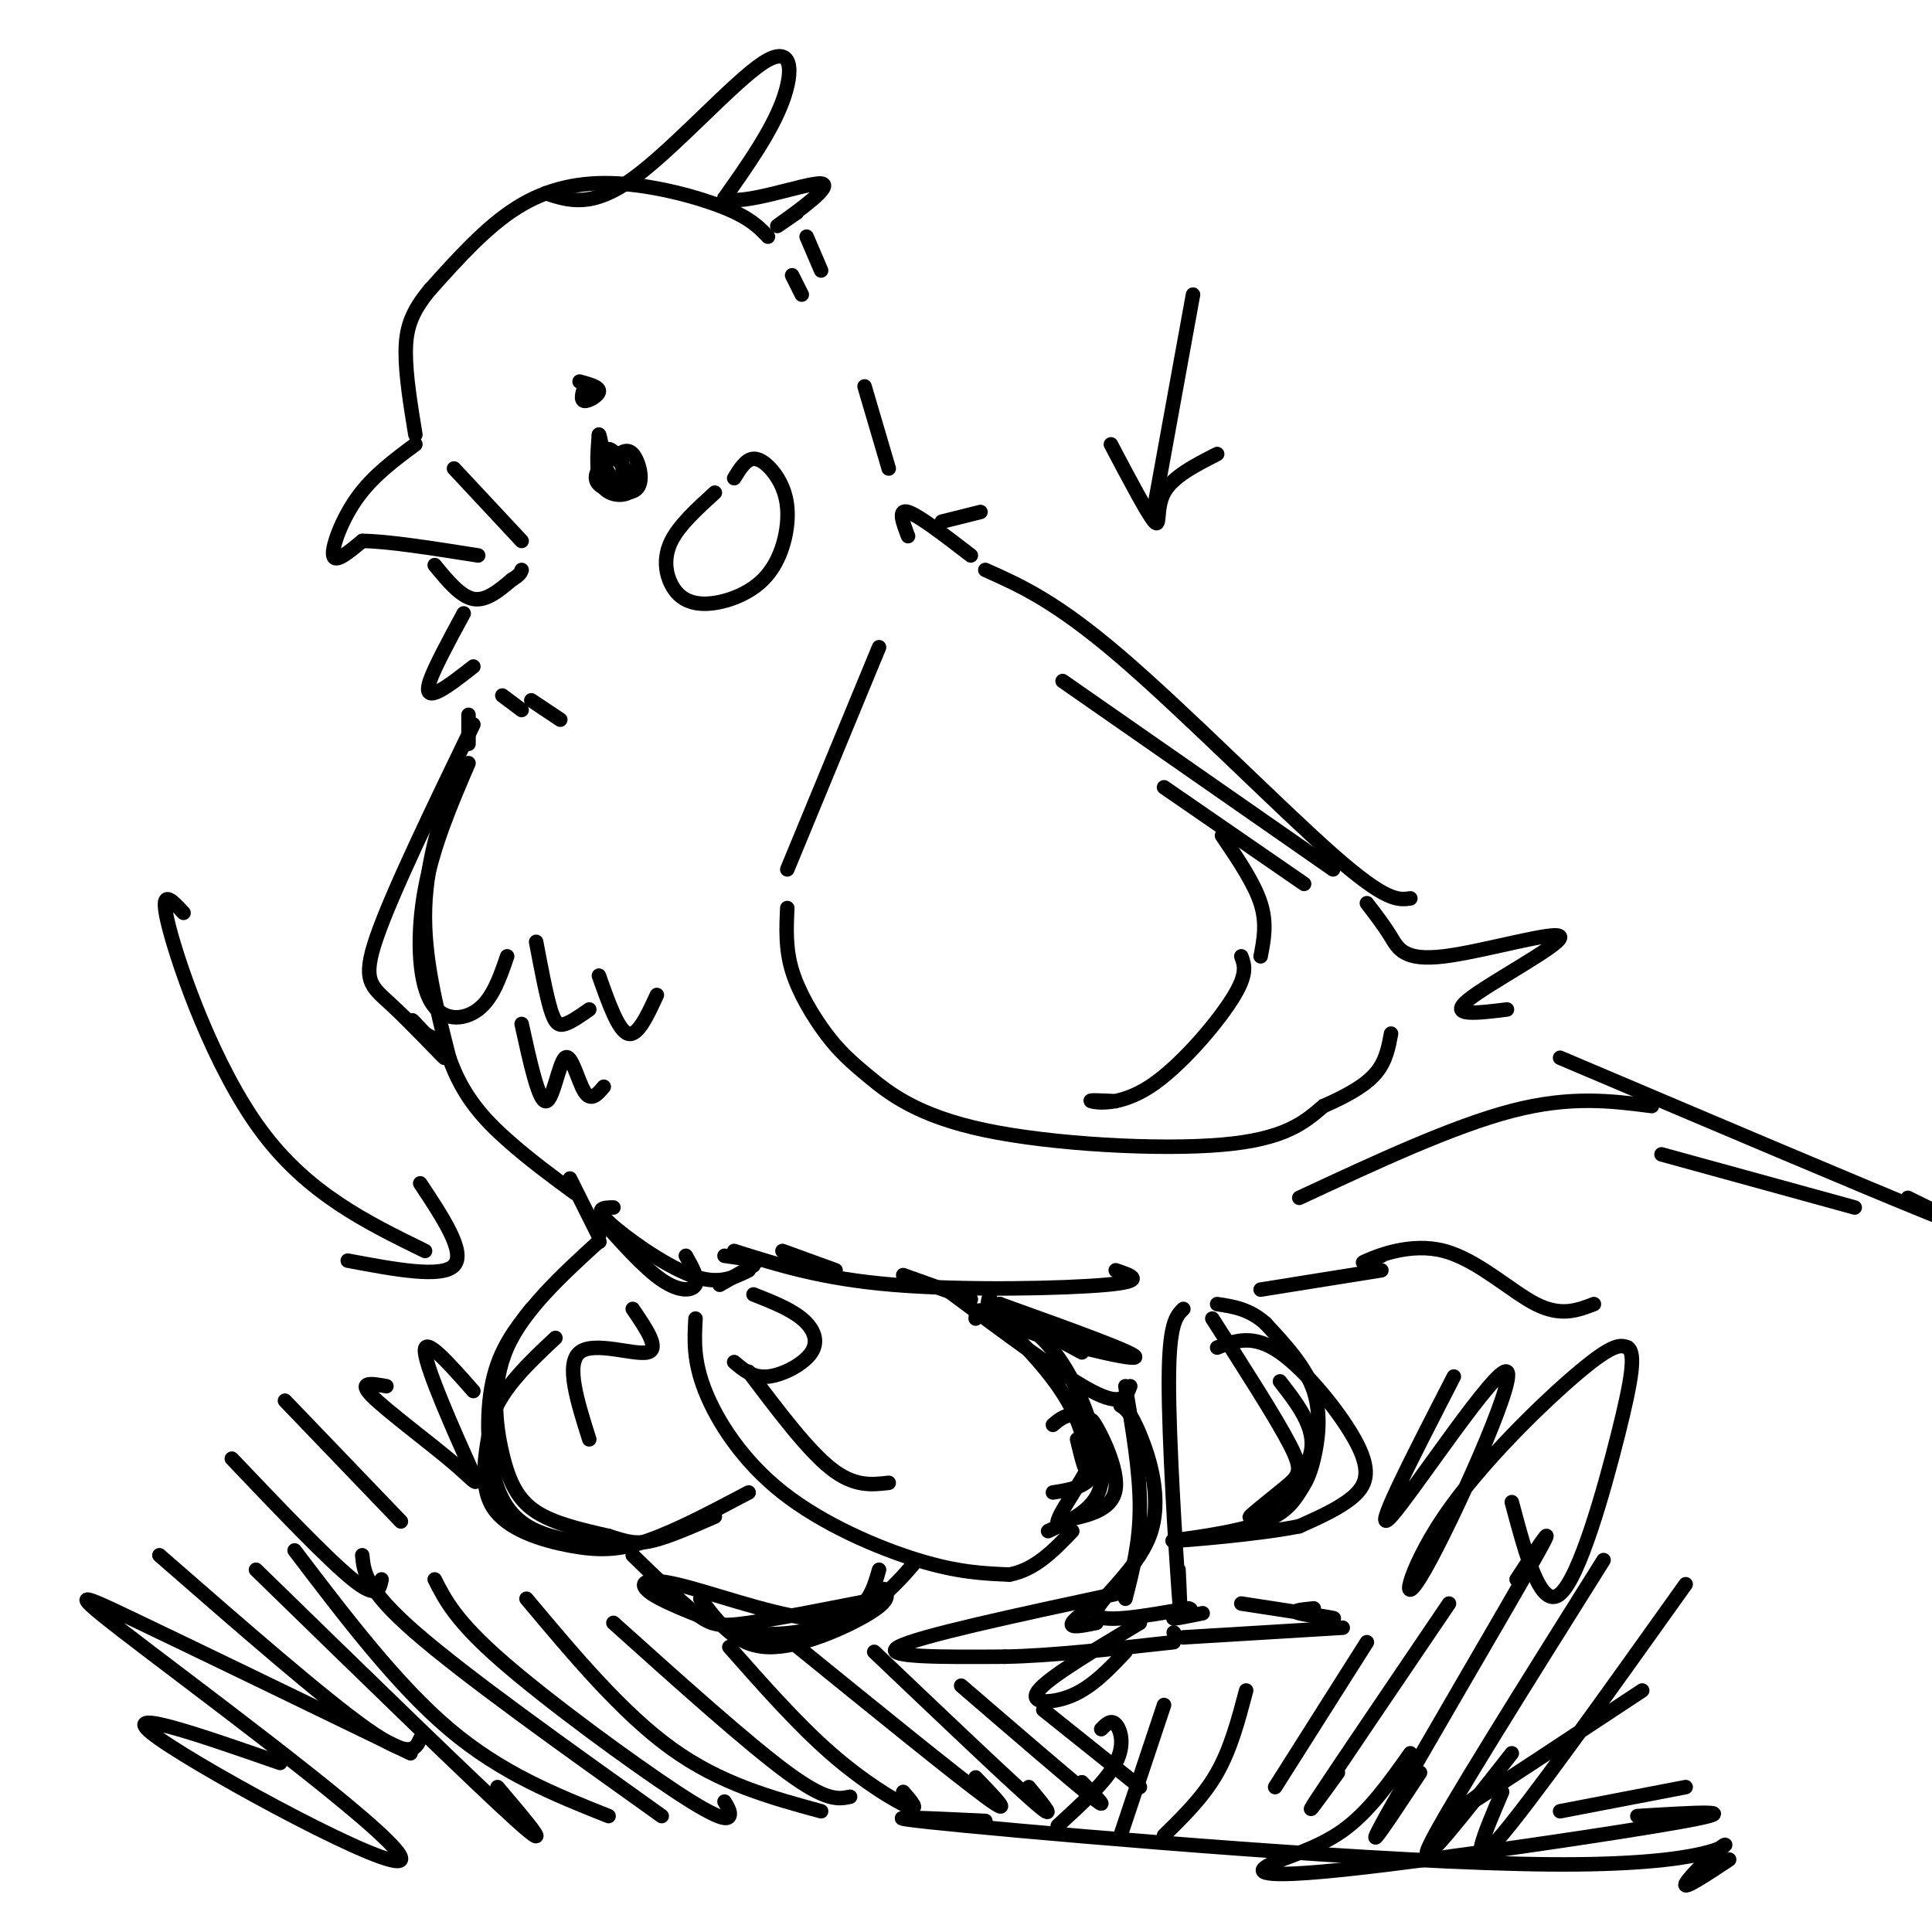 <svg viewBox='0 0 400 400' version='1.1' xmlns='http://www.w3.org/2000/svg' xmlns:xlink='http://www.w3.org/1999/xlink'><g fill='none' stroke='rgb(0,0,0)' stroke-width='3' stroke-linecap='round' stroke-linejoin='round'><path d='M166,61c0.000,0.000 -2.000,-4.000 -2,-4'/><path d='M159,49c-1.833,-1.923 -3.667,-3.845 -9,-6c-5.333,-2.155 -14.167,-4.542 -22,-5c-7.833,-0.458 -14.667,1.012 -21,5c-6.333,3.988 -12.167,10.494 -18,17'/><path d='M89,60c-4.000,4.778 -5.000,8.222 -5,13c0.000,4.778 1.000,10.889 2,17'/><path d='M86,92c-4.378,3.244 -8.756,6.489 -12,11c-3.244,4.511 -5.356,10.289 -5,12c0.356,1.711 3.178,-0.644 6,-3'/><path d='M75,112c5.000,0.000 14.500,1.500 24,3'/><path d='M94,97c0.000,0.000 14.000,15.000 14,15'/><path d='M90,117c2.667,3.250 5.333,6.500 8,7c2.667,0.500 5.333,-1.750 8,-4'/><path d='M106,120c1.667,-1.000 1.833,-1.500 2,-2'/><path d='M126,93c2.756,3.133 5.511,6.267 5,8c-0.511,1.733 -4.289,2.067 -6,0c-1.711,-2.067 -1.356,-6.533 -1,-11'/><path d='M124,90c0.167,-0.167 1.083,4.917 2,10'/><path d='M113,40c4.744,1.565 9.488,3.131 18,-3c8.512,-6.131 20.792,-19.958 27,-24c6.208,-4.042 6.345,1.702 4,8c-2.345,6.298 -7.173,13.149 -12,20'/><path d='M150,41c3.179,1.917 17.125,-3.292 20,-3c2.875,0.292 -5.321,6.083 -8,8c-2.679,1.917 0.161,-0.042 3,-2'/><path d='M167,49c0.000,0.000 3.000,7.000 3,7'/><path d='M152,99c1.203,-1.956 2.407,-3.912 4,-4c1.593,-0.088 3.576,1.691 5,4c1.424,2.309 2.287,5.146 2,9c-0.287,3.854 -1.726,8.723 -5,12c-3.274,3.277 -8.383,4.961 -12,5c-3.617,0.039 -5.743,-1.566 -7,-4c-1.257,-2.434 -1.645,-5.695 0,-9c1.645,-3.305 5.322,-6.652 9,-10'/><path d='M96,127c-3.022,5.578 -6.044,11.156 -7,14c-0.956,2.844 0.156,2.956 2,2c1.844,-0.956 4.422,-2.978 7,-5'/><path d='M104,144c0.000,0.000 4.000,3.000 4,3'/><path d='M110,145c0.000,0.000 6.000,4.000 6,4'/><path d='M179,80c0.000,0.000 5.000,17.000 5,17'/><path d='M97,148c0.000,0.000 0.000,6.000 0,6'/><path d='M95,158c-3.333,9.917 -6.667,19.833 -7,30c-0.333,10.167 2.333,20.583 5,31'/><path d='M93,219c2.822,8.111 7.378,12.889 12,17c4.622,4.111 9.311,7.556 14,11'/><path d='M124,252c4.667,5.244 9.333,10.489 13,13c3.667,2.511 6.333,2.289 7,1c0.667,-1.289 -0.667,-3.644 -2,-6'/><path d='M152,259c9.089,2.889 18.178,5.778 33,7c14.822,1.222 35.378,0.778 44,0c8.622,-0.778 5.311,-1.889 2,-3'/><path d='M203,106c0.000,0.000 -8.000,2.000 -8,2'/><path d='M188,111c-1.083,-2.833 -2.167,-5.667 0,-5c2.167,0.667 7.583,4.833 13,9'/><path d='M204,118c7.289,3.244 14.578,6.489 28,18c13.422,11.511 32.978,31.289 44,41c11.022,9.711 13.511,9.356 16,9'/><path d='M182,134c0.000,0.000 -19.000,46.000 -19,46'/><path d='M163,188c-0.196,4.216 -0.392,8.432 1,13c1.392,4.568 4.373,9.489 7,13c2.627,3.511 4.900,5.611 9,9c4.100,3.389 10.027,8.066 24,11c13.973,2.934 35.992,4.124 49,3c13.008,-1.124 17.004,-4.562 21,-8'/><path d='M274,229c5.578,-2.444 9.022,-4.556 11,-7c1.978,-2.444 2.489,-5.222 3,-8'/><path d='M220,141c0.000,0.000 56.000,39.000 56,39'/><path d='M283,187c1.759,2.284 3.518,4.568 5,7c1.482,2.432 2.686,5.013 11,4c8.314,-1.013 23.738,-5.619 24,-4c0.262,1.619 -14.640,9.463 -19,13c-4.360,3.537 1.820,2.769 8,2'/><path d='M269,248c15.917,-7.417 31.833,-14.833 44,-18c12.167,-3.167 20.583,-2.083 29,-1'/><path d='M323,219c32.000,13.583 64.000,27.167 76,32c12.000,4.833 4.000,0.917 -4,-3'/><path d='M344,239c0.000,0.000 40.000,11.000 40,11'/><path d='M196,267c11.833,8.833 23.667,17.667 30,21c6.333,3.333 7.167,1.167 8,-1'/><path d='M245,271c-1.489,1.467 -2.978,2.933 -3,15c-0.022,12.067 1.422,34.733 2,43c0.578,8.267 0.289,2.133 0,-4'/><path d='M232,291c1.024,0.643 2.048,1.286 4,6c1.952,4.714 4.833,13.500 2,21c-2.833,7.500 -11.381,13.714 -11,16c0.381,2.286 9.690,0.643 19,-1'/><path d='M246,333c2.022,0.333 -2.422,1.667 -3,2c-0.578,0.333 2.711,-0.333 6,-1'/><path d='M231,330c-20.583,4.417 -41.167,8.833 -45,11c-3.833,2.167 9.083,2.083 22,2'/><path d='M208,343c9.500,-0.167 22.250,-1.583 35,-3'/><path d='M243,338c0.000,0.000 0.100,0.100 0.1,0.1'/><path d='M245,339c0.000,0.000 33.000,-2.000 33,-2'/><path d='M257,332c8.867,1.356 17.733,2.711 19,3c1.267,0.289 -5.067,-0.489 -7,-1c-1.933,-0.511 0.533,-0.756 3,-1'/><path d='M236,336c-9.400,5.600 -18.800,11.200 -21,14c-2.200,2.800 2.800,2.800 7,1c4.200,-1.800 7.600,-5.400 11,-9'/><path d='M156,262c0.000,0.000 -7.000,4.000 -7,4'/><path d='M144,273c-0.244,4.363 -0.488,8.726 2,15c2.488,6.274 7.708,14.458 16,21c8.292,6.542 19.655,11.440 28,14c8.345,2.560 13.673,2.780 19,3'/><path d='M209,326c5.333,-1.000 9.167,-5.000 13,-9'/><path d='M217,317c5.095,-2.381 10.190,-4.762 11,-10c0.810,-5.238 -2.667,-13.333 -2,-13c0.667,0.333 5.476,9.095 5,14c-0.476,4.905 -6.238,5.952 -12,7'/><path d='M219,315c0.131,-1.869 6.458,-10.042 8,-15c1.542,-4.958 -1.702,-6.702 -4,-7c-2.298,-0.298 -3.649,0.851 -5,2'/><path d='M124,257c0.000,0.000 0.100,0.100 0.1,0.1'/><path d='M124,257c-7.798,7.137 -15.595,14.274 -19,22c-3.405,7.726 -2.417,16.042 -1,22c1.417,5.958 3.262,9.560 7,12c3.738,2.440 9.369,3.720 15,5'/><path d='M126,318c3.756,1.222 5.644,1.778 9,1c3.356,-0.778 8.178,-2.889 13,-5'/><path d='M155,309c-7.542,3.988 -15.083,7.976 -21,10c-5.917,2.024 -10.208,2.083 -16,1c-5.792,-1.083 -13.083,-3.310 -16,-8c-2.917,-4.690 -1.458,-11.845 0,-19'/><path d='M102,293c2.167,-5.833 7.583,-10.917 13,-16'/><path d='M252,279c3.720,-1.435 7.440,-2.869 13,1c5.560,3.869 12.958,13.042 16,19c3.042,5.958 1.726,8.702 -1,11c-2.726,2.298 -6.863,4.149 -11,6'/><path d='M269,316c-8.410,1.694 -23.934,2.928 -26,3c-2.066,0.072 9.328,-1.016 16,-3c6.672,-1.984 8.623,-4.862 10,-7c1.377,-2.138 2.178,-3.537 3,-7c0.822,-3.463 1.663,-8.989 0,-14c-1.663,-5.011 -5.832,-9.505 -10,-14'/><path d='M262,274c-3.333,-3.000 -6.667,-3.500 -10,-4'/><path d='M131,322c4.867,4.733 9.733,9.467 13,12c3.267,2.533 4.933,2.867 11,2c6.067,-0.867 16.533,-2.933 27,-5'/><path d='M189,324c-2.008,2.290 -4.016,4.581 -7,7c-2.984,2.419 -6.944,4.968 -15,4c-8.056,-0.968 -20.207,-5.453 -27,-7c-6.793,-1.547 -8.226,-0.156 -5,2c3.226,2.156 11.113,5.078 19,8'/><path d='M154,338c7.311,1.022 16.089,-0.422 21,-3c4.911,-2.578 5.956,-6.289 7,-10'/><path d='M205,268c-0.756,2.044 -1.511,4.089 6,7c7.511,2.911 23.289,6.689 24,6c0.711,-0.689 -13.644,-5.844 -28,-11'/><path d='M207,270c-1.833,-0.167 7.583,4.917 17,10'/><path d='M156,268c3.774,1.488 7.548,2.976 10,5c2.452,2.024 3.583,4.583 2,7c-1.583,2.417 -5.881,4.690 -9,5c-3.119,0.310 -5.060,-1.345 -7,-3'/><path d='M155,284c6.083,8.083 12.167,16.167 17,20c4.833,3.833 8.417,3.417 12,3'/><path d='M131,271c2.867,4.200 5.733,8.400 3,9c-2.733,0.600 -11.067,-2.400 -14,0c-2.933,2.400 -0.467,10.200 2,18'/><path d='M53,325c22.833,22.250 45.667,44.500 54,52c8.333,7.500 2.167,0.250 -4,-7'/><path d='M61,321c10.583,13.917 21.167,27.833 32,37c10.833,9.167 21.917,13.583 33,18'/><path d='M75,322c0.333,3.500 0.667,7.000 11,16c10.333,9.000 30.667,23.500 51,38'/><path d='M90,327c2.179,4.298 4.357,8.595 14,17c9.643,8.405 26.750,20.917 36,27c9.250,6.083 10.643,5.738 11,5c0.357,-0.738 -0.321,-1.869 -1,-3'/><path d='M109,331c9.917,11.833 19.833,23.667 30,31c10.167,7.333 20.583,10.167 31,13'/><path d='M127,336c13.917,12.500 27.833,25.000 36,31c8.167,6.000 10.583,5.500 13,5'/><path d='M151,341c7.067,8.000 14.133,16.000 21,22c6.867,6.000 13.533,10.000 16,11c2.467,1.000 0.733,-1.000 -1,-3'/><path d='M164,340c16.833,13.667 33.667,27.333 40,32c6.333,4.667 2.167,0.333 -2,-4'/><path d='M181,342c13.833,13.167 27.667,26.333 33,31c5.333,4.667 2.167,0.833 -1,-3'/><path d='M199,349c11.417,9.833 22.833,19.667 27,23c4.167,3.333 1.083,0.167 -2,-3'/><path d='M216,354c0.000,0.000 20.000,16.000 20,16'/><path d='M87,360c-1.000,2.167 -2.000,4.333 -11,-2c-9.000,-6.333 -26.000,-21.167 -43,-36'/><path d='M48,302c9.917,10.417 19.833,20.833 25,25c5.167,4.167 5.583,2.083 6,0'/><path d='M59,290c0.000,0.000 24.000,25.000 24,25'/><path d='M228,358c1.000,-1.022 2.000,-2.044 3,-1c1.000,1.044 2.000,4.156 0,8c-2.000,3.844 -7.000,8.422 -12,13'/><path d='M241,353c0.000,0.000 -9.000,27.000 -9,27'/><path d='M258,350c-1.583,6.000 -3.167,12.000 -6,17c-2.833,5.000 -6.917,9.000 -11,13'/><path d='M283,340c0.000,0.000 -19.000,30.000 -19,30'/><path d='M300,332c-11.583,17.083 -23.167,34.167 -27,40c-3.833,5.833 0.083,0.417 4,-5'/><path d='M314,327c4.756,-7.244 9.511,-14.489 3,-3c-6.511,11.489 -24.289,41.711 -30,52c-5.711,10.289 0.644,0.644 7,-9'/><path d='M332,323c-16.417,26.167 -32.833,52.333 -36,59c-3.167,6.667 6.917,-6.167 17,-19'/><path d='M349,328c-16.333,22.917 -32.667,45.833 -39,53c-6.333,7.167 -2.667,-1.417 1,-10'/><path d='M301,285c-8.705,16.926 -17.410,33.851 -13,29c4.410,-4.851 21.936,-31.479 24,-30c2.064,1.479 -11.333,31.067 -17,41c-5.667,9.933 -3.603,0.213 4,-11c7.603,-11.213 20.744,-23.918 28,-30c7.256,-6.082 8.628,-5.541 10,-5'/><path d='M337,279c1.690,1.107 0.917,6.375 -2,18c-2.917,11.625 -7.976,29.607 -12,33c-4.024,3.393 -7.012,-7.804 -10,-19'/><path d='M80,287c-3.014,-0.544 -6.029,-1.088 -3,2c3.029,3.088 12.100,9.807 17,14c4.900,4.193 5.627,5.860 3,0c-2.627,-5.860 -8.608,-19.246 -9,-23c-0.392,-3.754 4.804,2.123 10,8'/><path d='M85,363c-22.952,-11.116 -45.904,-22.233 -58,-28c-12.096,-5.767 -13.335,-6.185 4,7c17.335,13.185 53.244,39.973 52,43c-1.244,3.027 -39.641,-17.707 -50,-25c-10.359,-7.293 7.321,-1.147 25,5'/><path d='M292,363c-4.308,6.078 -8.616,12.156 -14,16c-5.384,3.844 -11.845,5.453 -15,7c-3.155,1.547 -3.003,3.032 16,1c19.003,-2.032 56.858,-7.581 70,-10c13.142,-2.419 1.571,-1.710 -10,-1'/><path d='M204,377c-14.223,-0.676 -28.447,-1.352 -4,1c24.447,2.352 87.563,7.734 121,8c33.437,0.266 37.195,-4.582 36,-4c-1.195,0.582 -7.341,6.595 -8,8c-0.659,1.405 4.171,-1.797 9,-5'/><path d='M261,267c0.000,0.000 25.000,-4.000 25,-4'/><path d='M286,260c-2.583,0.976 -5.167,1.952 -3,1c2.167,-0.952 9.083,-3.833 16,-2c6.917,1.833 13.833,8.381 19,11c5.167,2.619 8.583,1.310 12,0'/><path d='M98,150c-8.408,17.404 -16.817,34.807 -20,44c-3.183,9.193 -1.142,10.175 3,14c4.142,3.825 10.384,10.491 11,11c0.616,0.509 -4.396,-5.140 -6,-7c-1.604,-1.860 0.198,0.070 2,2'/><path d='M88,214c1.000,0.667 2.500,1.333 4,2'/><path d='M241,163c0.000,0.000 29.000,20.000 29,20'/><path d='M253,173c3.333,4.917 6.667,9.833 8,14c1.333,4.167 0.667,7.583 0,11'/><path d='M257,198c0.690,1.857 1.381,3.714 -2,9c-3.381,5.286 -10.833,14.000 -17,18c-6.167,4.000 -11.048,3.286 -12,3c-0.952,-0.286 2.024,-0.143 5,0'/><path d='M97,158c-3.655,8.512 -7.310,17.024 -9,26c-1.690,8.976 -1.417,18.417 1,23c2.417,4.583 6.976,4.310 10,2c3.024,-2.310 4.512,-6.655 6,-11'/><path d='M111,195c1.044,5.511 2.089,11.022 3,14c0.911,2.978 1.689,3.422 3,3c1.311,-0.422 3.156,-1.711 5,-3'/><path d='M124,202c2.000,5.667 4.000,11.333 6,12c2.000,0.667 4.000,-3.667 6,-8'/><path d='M108,212c1.756,7.994 3.512,15.988 5,16c1.488,0.012 2.708,-7.958 4,-9c1.292,-1.042 2.655,4.845 4,7c1.345,2.155 2.673,0.577 4,-1'/><path d='M127,95c1.381,-1.192 2.762,-2.385 4,-1c1.238,1.385 2.332,5.346 1,7c-1.332,1.654 -5.089,1.000 -7,0c-1.911,-1.000 -1.976,-2.346 -1,-4c0.976,-1.654 2.993,-3.615 4,-3c1.007,0.615 1.003,3.808 1,7'/><path d='M129,101c-0.786,0.155 -3.250,-2.958 -4,-5c-0.750,-2.042 0.214,-3.012 1,-3c0.786,0.012 1.393,1.006 2,2'/><path d='M120,79c2.022,0.556 4.044,1.111 4,2c-0.044,0.889 -2.156,2.111 -3,2c-0.844,-0.111 -0.422,-1.556 0,-3'/><path d='M127,250c-2.044,0.022 -4.089,0.044 -1,3c3.089,2.956 11.311,8.844 17,11c5.689,2.156 8.844,0.578 12,-1'/><path d='M150,260c0.000,0.000 7.000,1.000 7,1'/><path d='M162,259c0.000,0.000 11.000,4.000 11,4'/><path d='M187,264c0.000,0.000 14.000,5.000 14,5'/><path d='M118,244c0.000,0.000 6.000,12.000 6,12'/><path d='M247,61c0.000,0.000 -8.000,44.000 -8,44'/><path d='M230,92c3.822,7.244 7.644,14.489 9,16c1.356,1.511 0.244,-2.711 2,-6c1.756,-3.289 6.378,-5.644 11,-8'/><path d='M202,273c0.125,-1.470 0.250,-2.940 4,0c3.750,2.940 11.125,10.292 15,17c3.875,6.708 4.250,12.774 4,14c-0.250,1.226 -1.125,-2.387 -2,-6'/><path d='M211,273c3.356,2.667 6.711,5.333 10,11c3.289,5.667 6.511,14.333 6,19c-0.511,4.667 -4.756,5.333 -9,6'/><path d='M110,271c-3.268,4.137 -6.536,8.274 -8,15c-1.464,6.726 -1.125,16.042 1,22c2.125,5.958 6.036,8.560 11,10c4.964,1.440 10.982,1.720 17,2'/><path d='M145,331c3.644,4.889 7.289,9.778 14,10c6.711,0.222 16.489,-4.222 21,-7c4.511,-2.778 3.756,-3.889 3,-5'/><path d='M251,273c6.558,10.222 13.116,20.443 16,26c2.884,5.557 2.093,6.448 -1,9c-3.093,2.552 -8.486,6.764 -7,6c1.486,-0.764 9.853,-6.504 12,-12c2.147,-5.496 -1.927,-10.748 -6,-16'/><path d='M233,287c1.500,8.833 3.000,17.667 3,25c0.000,7.333 -1.500,13.167 -3,19'/><path d='M231,329c-4.167,2.917 -8.333,5.833 -9,7c-0.667,1.167 2.167,0.583 5,0'/><path d='M307,371c-3.750,2.750 -7.500,5.500 -2,2c5.500,-3.500 20.250,-13.250 35,-23'/><path d='M323,375c0.000,0.000 26.000,-5.000 26,-5'/><path d='M38,189c-2.622,-2.844 -5.244,-5.689 -3,3c2.244,8.689 9.356,28.911 19,42c9.644,13.089 21.822,19.044 34,25'/><path d='M72,261c9.750,1.833 19.500,3.667 22,1c2.500,-2.667 -2.250,-9.833 -7,-17'/></g>
</svg>